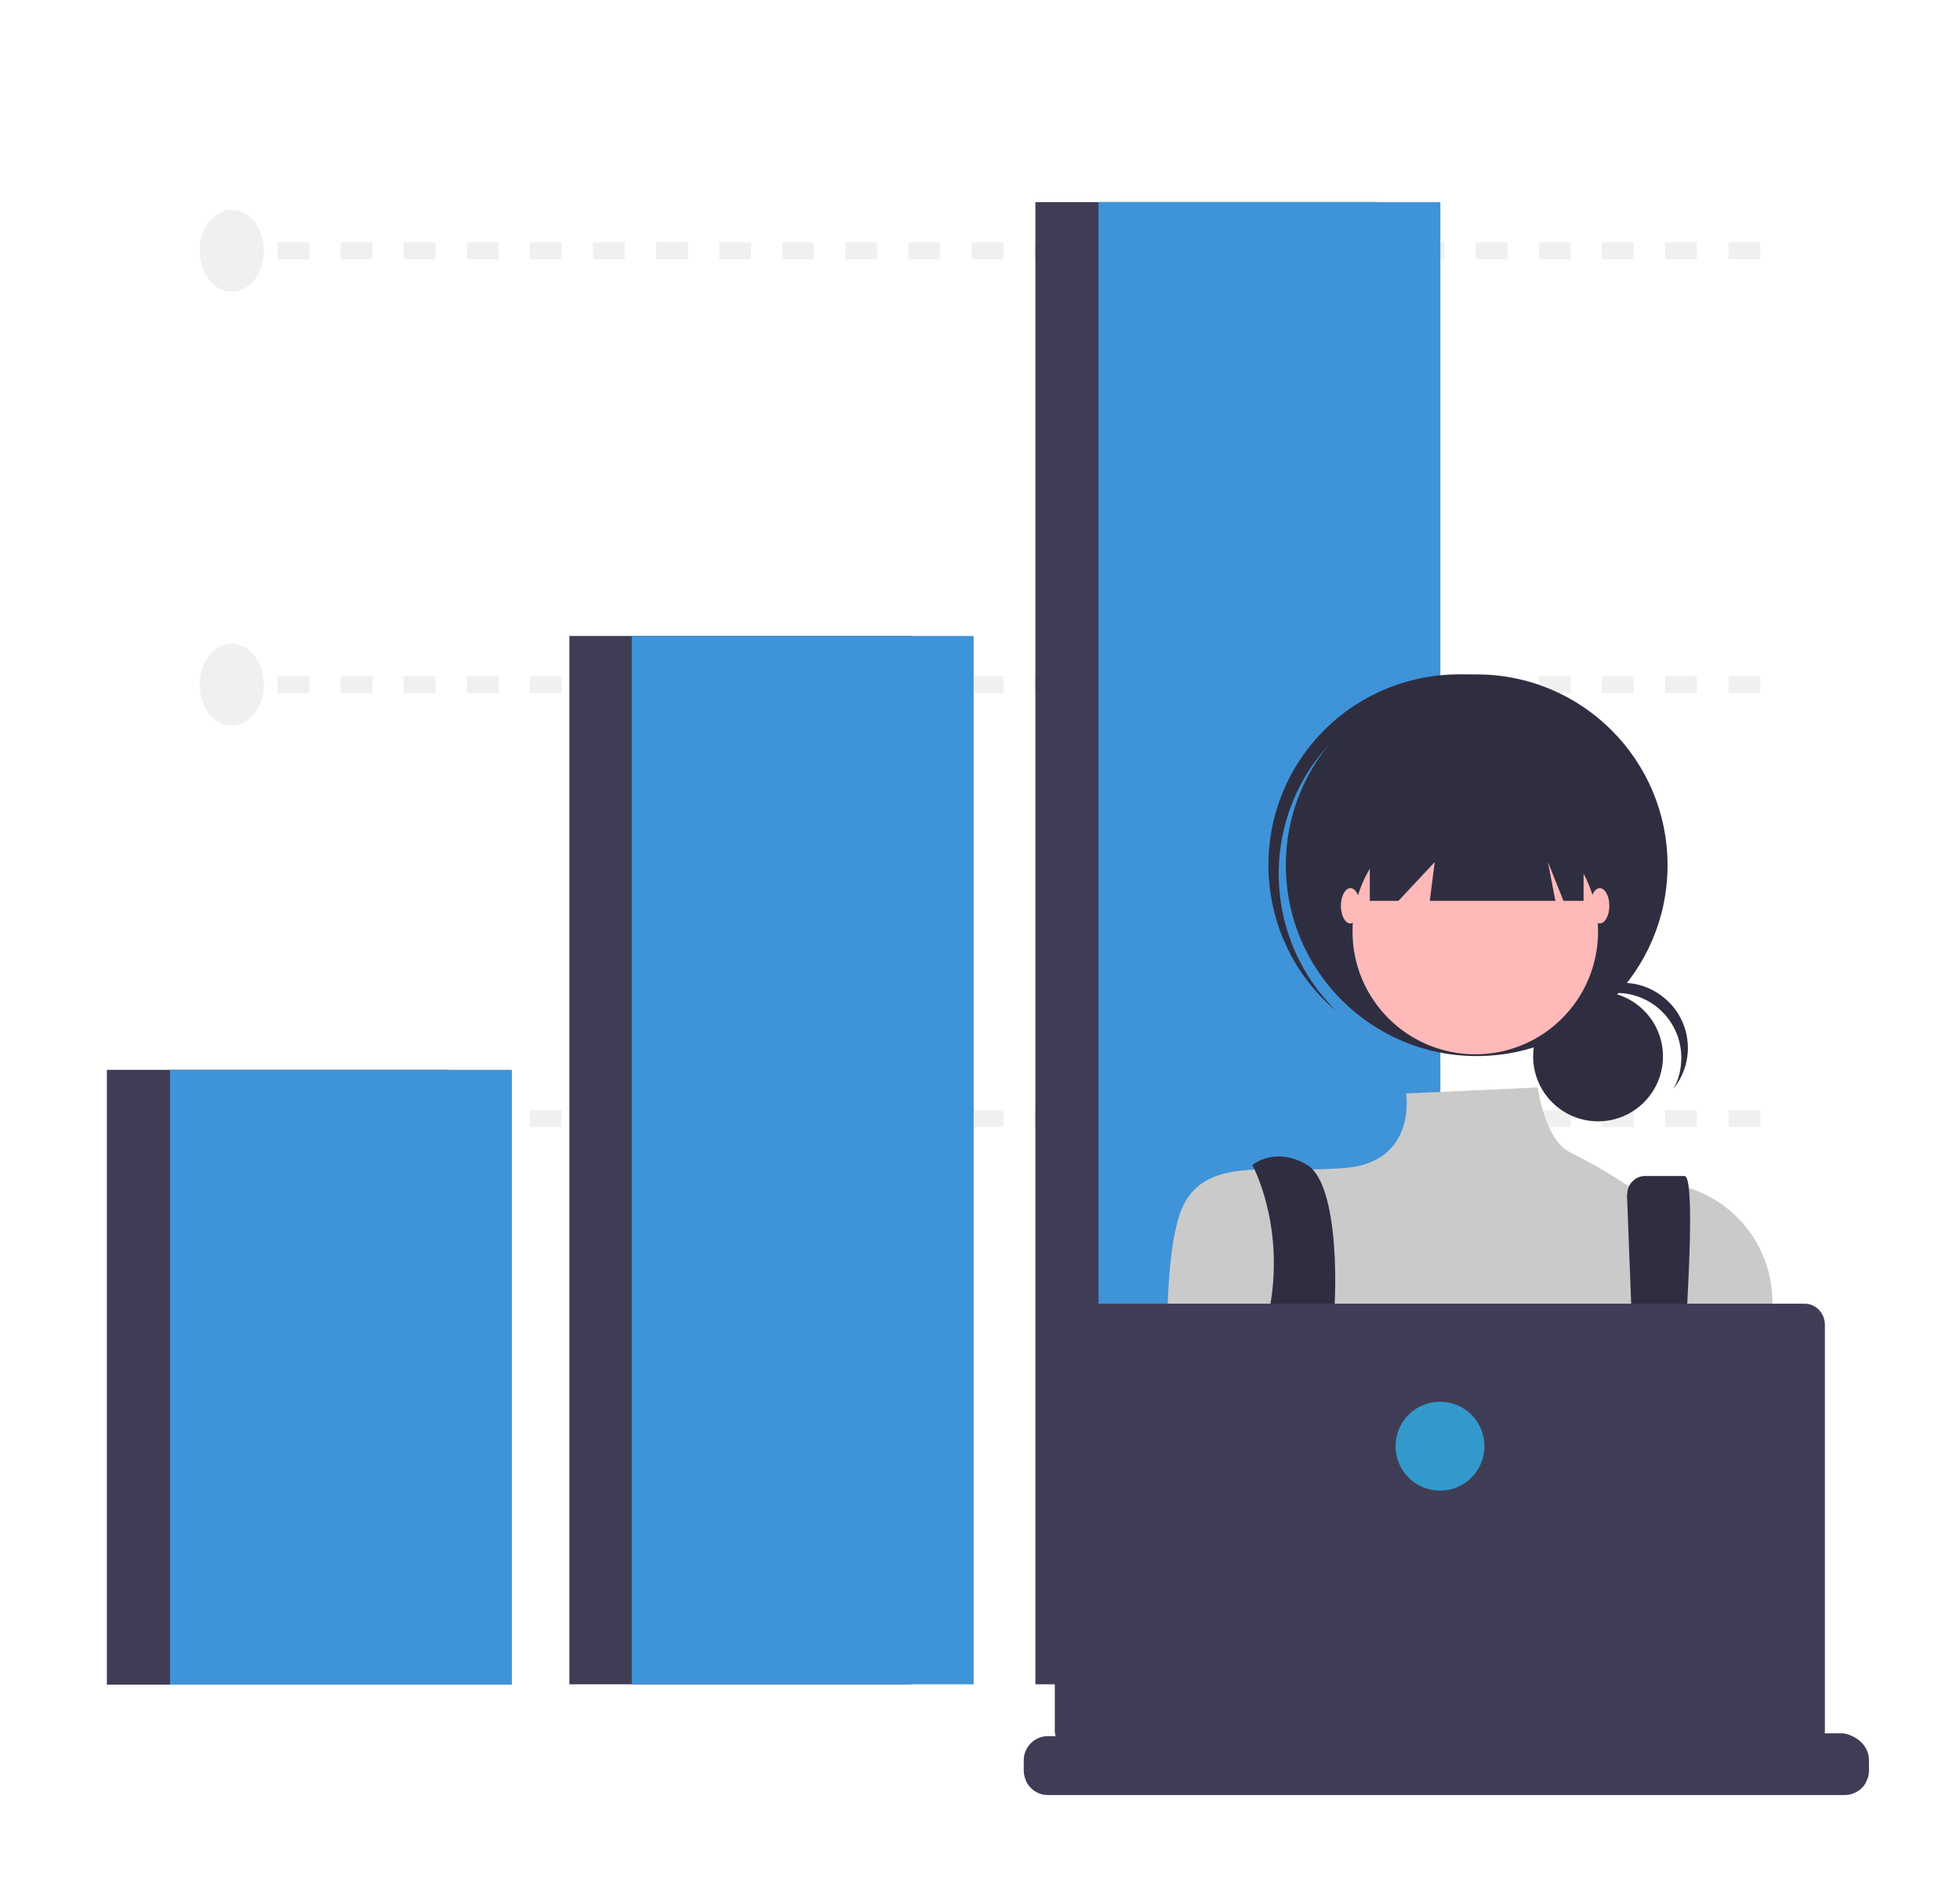 <?xml version="1.0" encoding="utf-8"?>
<!-- Generator: Adobe Illustrator 26.5.2, SVG Export Plug-In . SVG Version: 6.00 Build 0)  -->
<svg version="1.1" id="Layer_1" xmlns="http://www.w3.org/2000/svg" xmlns:xlink="http://www.w3.org/1999/xlink" x="0px" y="0px"
	 viewBox="0 0 555.6 535.8" style="enable-background:new 0 0 555.6 535.8;" xml:space="preserve">
<style type="text/css">
	.st0{fill:#FFFFFF;}
	.st1{fill:#F0F0F0;}
	.st2{fill:#3F3D56;}
	.st3{fill:#3F93D8;}
	.st4{fill:#2F2E41;}
	.st5{fill:#FFB9B9;}
	.st6{fill:#CACACA;}
	.st7{fill:#3399CC;}
</style>
<rect x="-13.3" y="-8.9" class="st0" width="578.7" height="553.8"/>
<g>
	<rect x="65.3" y="314.6" class="st1" width="4.5" height="4.8"/>
	<path class="st1" d="M498.8,319.5H490v-4.8h9v4.8H498.8z M481,319.5h-9v-4.8h9V319.5z M463.1,319.5h-9v-4.8h9V319.5z M445.2,319.5
		h-8.9v-4.8h9v4.8H445.2z M427.3,319.5h-9v-4.8h9V319.5z M409.5,319.5h-9v-4.8h9V319.5z M391.7,319.5h-9v-4.8h9V319.5z M373.7,319.5
		h-9v-4.8h9V319.5z M355.9,319.5h-9v-4.8h9V319.5z M338,319.5h-9v-4.8h9V319.5z M320.2,319.5h-9v-4.8h9V319.5z M302.2,319.5h-9v-4.8
		h9V319.5z M284.4,319.5h-9v-4.8h9V319.5z M266.5,319.5h-9v-4.8h9V319.5z M248.6,319.5h-9v-4.8h9V319.5z M230.7,319.5h-9v-4.8h9
		V319.5z M212.9,319.5h-9v-4.8h9V319.5z M195,319.5h-9v-4.8h9V319.5z M177.1,319.5h-9v-4.8h9V319.5z M159.2,319.5h-9v-4.8h9V319.5z
		 M141.4,319.5h-9v-4.8h9V319.5z M123.4,319.5h-9v-4.8h9V319.5z M105.6,319.5h-9v-4.8h9V319.5z M87.7,319.5h-9v-4.8h9V319.5z"/>
	<rect x="65.3" y="191.6" class="st1" width="4.5" height="4.8"/>
	<path class="st1" d="M498.8,196.5H490v-4.8h9v4.8H498.8z M481,196.5h-9v-4.8h9V196.5z M463.1,196.5h-9v-4.8h9V196.5z M445.2,196.5
		h-8.9v-4.8h9v4.8H445.2z M427.3,196.5h-9v-4.8h9V196.5z M409.5,196.5h-9v-4.8h9V196.5z M391.7,196.5h-9v-4.8h9V196.5z M373.7,196.5
		h-9v-4.8h9V196.5z M355.9,196.5h-9v-4.8h9V196.5z M338,196.5h-9v-4.8h9V196.5z M320.2,196.5h-9v-4.8h9V196.5z M302.2,196.5h-9v-4.8
		h9V196.5z M284.4,196.5h-9v-4.8h9V196.5z M266.5,196.5h-9v-4.8h9V196.5z M248.6,196.5h-9v-4.8h9V196.5z M230.7,196.5h-9v-4.8h9
		V196.5z M212.9,196.5h-9v-4.8h9V196.5z M195,196.5h-9v-4.8h9V196.5z M177.1,196.5h-9v-4.8h9V196.5z M159.2,196.5h-9v-4.8h9V196.5z
		 M141.4,196.5h-9v-4.8h9V196.5z M123.4,196.5h-9v-4.8h9V196.5z M105.6,196.5h-9v-4.8h9V196.5z M87.7,196.5h-9v-4.8h9V196.5z"/>
	<rect x="65.3" y="68.7" class="st1" width="4.5" height="4.8"/>
	<path class="st1" d="M498.8,73.5H490v-4.8h9v4.8H498.8z M481,73.5h-9v-4.8h9V73.5z M463.1,73.5h-9v-4.8h9V73.5z M445.2,73.5h-8.9
		v-4.8h9v4.8H445.2z M427.3,73.5h-9v-4.8h9V73.5z M409.5,73.5h-9v-4.8h9V73.5z M391.7,73.5h-9v-4.8h9V73.5z M373.7,73.5h-9v-4.8h9
		V73.5z M355.9,73.5h-9v-4.8h9V73.5z M338,73.5h-9v-4.8h9V73.5z M320.2,73.5h-9v-4.8h9V73.5z M302.2,73.5h-9v-4.8h9V73.5z
		 M284.4,73.5h-9v-4.8h9V73.5z M266.5,73.5h-9v-4.8h9V73.5z M248.6,73.5h-9v-4.8h9V73.5z M230.7,73.5h-9v-4.8h9V73.5z M212.9,73.5
		h-9v-4.8h9V73.5z M195,73.5h-9v-4.8h9V73.5z M177.1,73.5h-9v-4.8h9V73.5z M159.2,73.5h-9v-4.8h9V73.5z M141.4,73.5h-9v-4.8h9V73.5z
		 M123.4,73.5h-9v-4.8h9V73.5z M105.6,73.5h-9v-4.8h9V73.5z M87.7,73.5h-9v-4.8h9V73.5z"/>
	<ellipse class="st1" cx="65.7" cy="71.1" rx="9.1" ry="11.6"/>
	<ellipse class="st1" cx="65.7" cy="194.1" rx="9.1" ry="11.6"/>
	<ellipse class="st1" cx="65.7" cy="317" rx="9.1" ry="11.6"/>
	<g>
		<rect x="30.3" y="303.3" class="st2" width="96.9" height="174.3"/>
		<rect x="48.2" y="303.3" class="st3" width="96.9" height="174.3"/>
		<rect x="161.4" y="180.3" class="st2" width="96.9" height="297.2"/>
		<rect x="179.1" y="180.3" class="st3" width="96.9" height="297.2"/>
		<rect x="293.5" y="57.3" class="st2" width="96.9" height="420.2"/>
		<rect x="311.4" y="57.3" class="st3" width="96.9" height="420.2"/>
	</g>
</g>
<g>
	<circle class="st4" cx="453" cy="299.5" r="18.4"/>
	<path class="st4" d="M458.2,281.5c10.2,0,18.4,8.2,18.4,18.4c0,3.1-0.7,6.1-2.2,8.7c6.4-7.9,5.1-19.6-2.9-25.9
		c-7.9-6.4-19.6-5.1-25.9,2.9c-0.7,0.9-1.3,1.8-1.9,2.7C447.2,284.1,452.5,281.5,458.2,281.5z"/>
	<circle class="st4" cx="418.6" cy="245.3" r="54.1"/>
	<path class="st4" d="M376.1,211.8c19.4-21.8,52.5-24.3,74.9-5.7c-0.4-0.4-0.9-0.8-1.4-1.3c-22.3-19.8-56.5-17.8-76.4,4.5
		c-19.8,22.3-17.8,56.5,4.4,76.3c0.5,0.4,1,0.8,1.4,1.2C358.2,266.7,356.8,233.5,376.1,211.8z"/>
	<circle class="st5" cx="418.2" cy="264.1" r="34.8"/>
	<path class="st6" d="M435.9,308.3l-37.3,1.7c0,0,3.1,19.3-17.1,21.1c-20.1,1.8-38.5-3.6-45.8,10.1c-7.4,13.7-4.2,62.7-4.2,62.7
		s13.7,49.5,24.7,56.8c11,7.4,107.3-2.7,107.3-2.7l40.3-50.8l-1.4-39.2c-0.7-20.5-19.4-35.9-39.5-32.1c-0.4,0.1-0.8,0.2-1.2,0.2
		c-0.6,0.2-4.4-3.3-16.6-9.4C437.8,323.1,435.9,308.3,435.9,308.3z"/>
	<path class="st4" d="M355,330.3c0,0,8.9,16.1,5.2,39c-3.7,22.9,11.7,71.4,11.7,71.4l11-2.7c0,0-7.4-47.7-5.5-58.7s2.3-43.5-6.8-49
		C361.4,324.8,355,330.3,355,330.3z"/>
	<path class="st4" d="M461.2,338.7l3.9,101.5l7.4,4.6c0,0,10.5-111.4,5-111.4h-11.2c-2.7,0-5,2.3-5,5l0,0
		C461.2,338.5,461.2,338.6,461.2,338.7z"/>
	<circle class="st7" cx="377" cy="433.8" r="4.6"/>
	<circle class="st7" cx="468.7" cy="438.3" r="4.6"/>
	<polygon class="st4" points="388.3,220.6 388.3,255.4 396.4,255.4 406.7,244.4 405.3,255.4 440.9,255.4 438.8,244.4 443.2,255.4 
		448.9,255.4 448.9,220.6 	"/>
	<ellipse class="st5" cx="382.8" cy="256.8" rx="2.7" ry="5"/>
	<ellipse class="st5" cx="453.5" cy="256.8" rx="2.7" ry="5"/>
	<path class="st2" d="M529.8,499v3.1c0,0.8-0.2,1.7-0.5,2.4c-0.2,0.3-0.3,0.7-0.5,1.1c-1.2,2-3.5,3.3-5.8,3.3H297
		c-2.4,0-4.6-1.3-5.8-3.3c-0.2-0.3-0.3-0.6-0.5-1.1c-0.3-0.8-0.5-1.6-0.5-2.4V499c0-3.7,3.1-6.8,6.8-6.8l0,0h13v-1.5
		c0-0.2,0.2-0.3,0.2-0.3l0,0h6.8c0.2,0,0.3,0.2,0.3,0.2v1.5h4.3v-1.5c0-0.2,0.2-0.3,0.2-0.3l0,0h6.8c0.2,0,0.3,0.2,0.3,0.2v1.5h4.3
		v-1.5c0-0.2,0.2-0.3,0.2-0.3l0,0h6.8c0.2,0,0.3,0.2,0.3,0.2v1.5h4.3v-1.5c0-0.2,0.2-0.3,0.2-0.3l0,0h6.8c0.2,0,0.3,0.2,0.3,0.2v1.5
		h4.3v-1.5c0-0.2,0.2-0.3,0.2-0.3l0,0h6.8c0.2,0,0.3,0.2,0.3,0.2v1.5h4.3v-1.5c0-0.2,0.2-0.3,0.2-0.3l0,0h6.8c0.2,0,0.3,0.2,0.3,0.2
		v1.5h4.3v-1.5c0-0.2,0.2-0.3,0.2-0.3l0,0h53.2c0.2,0,0.3,0.2,0.3,0.2l0,0v1.5h4.3v-1.5c0-0.2,0.2-0.3,0.2-0.3l0,0h6.8
		c0.2,0,0.2,0.2,0.3,0.3v1.5h4.3v-1.5c0-0.2,0.2-0.3,0.2-0.3l0,0h6.8c0.2,0,0.3,0.2,0.3,0.2l0,0v1.5h4.3v-1.5c0-0.2,0.2-0.3,0.2-0.3
		l0,0h6.8c0.2,0,0.3,0.2,0.3,0.2l0,0v1.5h4.3v-1.5c0-0.2,0.2-0.3,0.2-0.3l0,0h6.8c0.2,0,0.2,0.2,0.2,0.3v1.5h4.3v-1.5
		c0-0.2,0.2-0.3,0.2-0.3l0,0h6.8c0.2,0,0.3,0.2,0.3,0.2l0,0v1.5h4.3V490c0-0.2,0.2-0.3,0.2-0.3l0,0h6.8c0.2,0,0.3,0.2,0.3,0.2l0,0
		v1.5h19.8C526.7,492.2,529.8,495.2,529.8,499L529.8,499z"/>
	<path class="st2" d="M511.6,369.6H304.7c-3.2,0-5.7,2.6-5.7,5.7l0,0v115.3c0,3.2,2.6,5.7,5.7,5.7h206.9c3.2,0,5.7-2.6,5.7-5.7
		V375.4C517.2,372.2,514.7,369.6,511.6,369.6L511.6,369.6z"/>
	<circle class="st7" cx="408.2" cy="410" r="12.6"/>
</g>
</svg>
